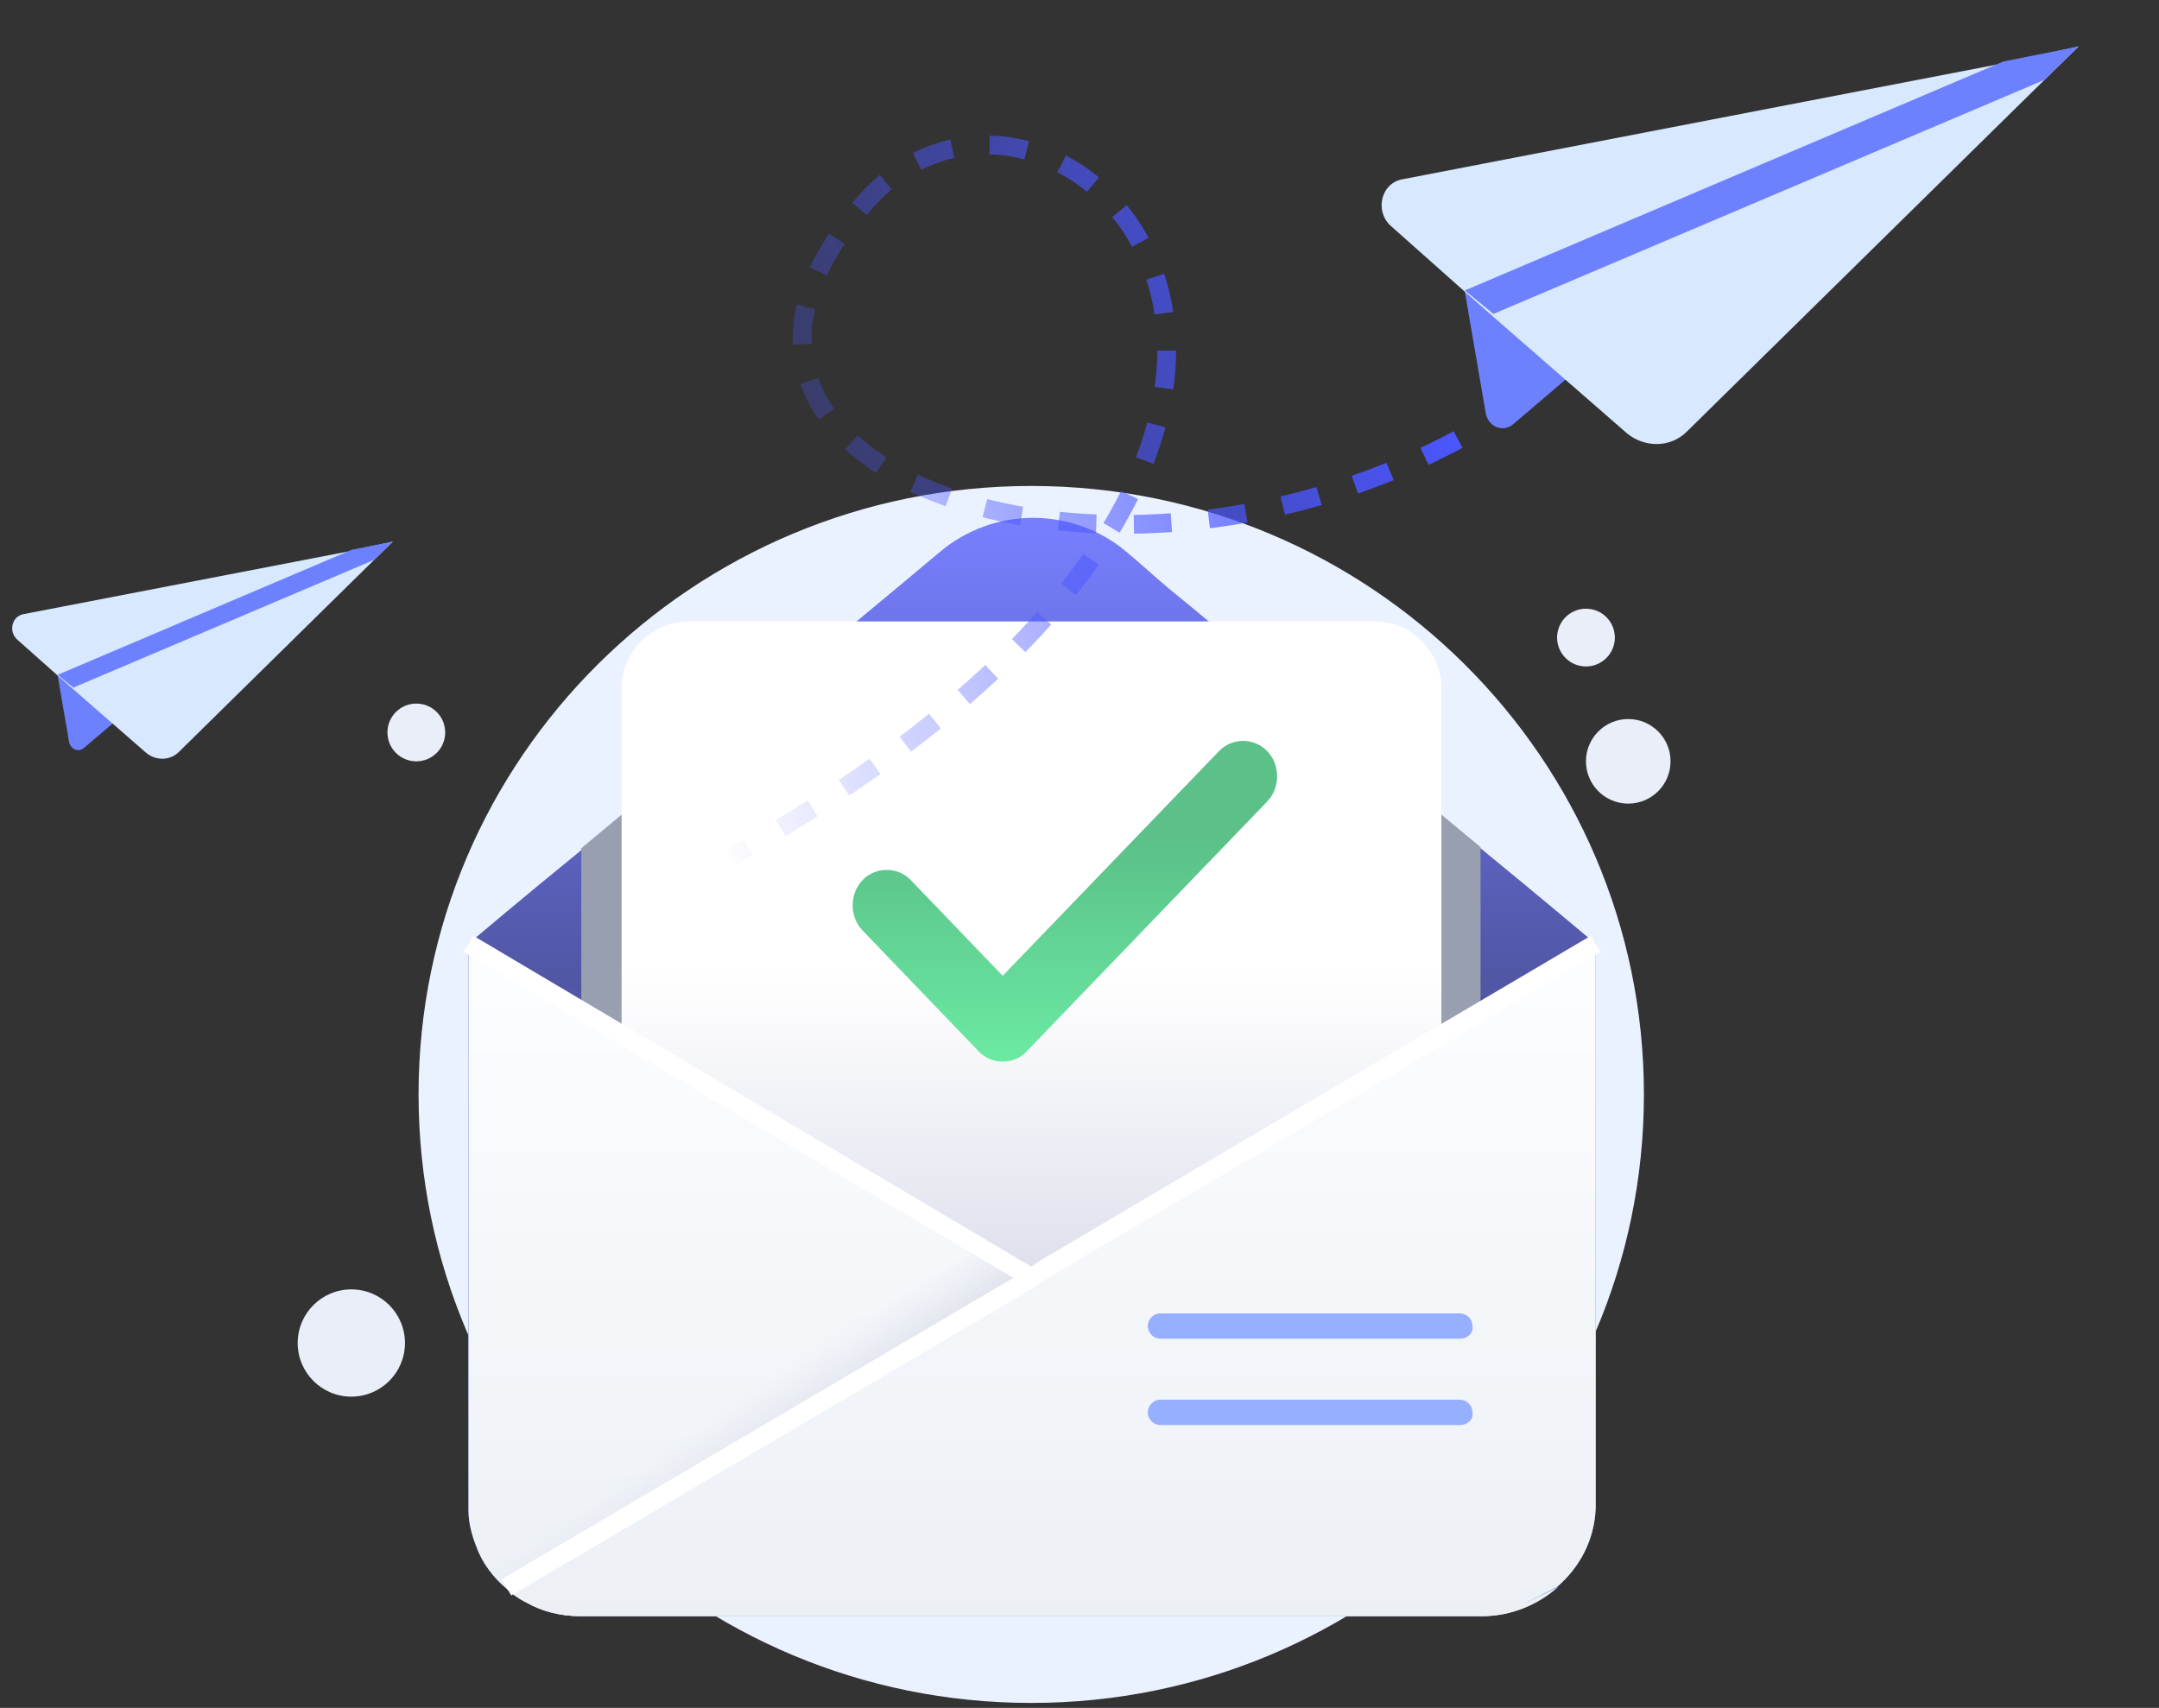 <svg width="158" height="125" viewBox="0 0 158 125" fill="none" xmlns="http://www.w3.org/2000/svg">
    <rect x="0" y="0" width="158" height="125" fill="#333333" stroke="none"/>
    <path d="M75.468 124.639C100.226 124.639 120.305 104.711 120.305 80.103C120.305 55.496 100.226 35.568 75.468 35.568C50.709 35.568 30.631 55.496 30.631 80.103C30.631 104.711 50.709 124.639 75.468 124.639Z" fill="#EBF2FF"/>
    <path d="M119.159 58.817C120.868 58.817 122.254 57.431 122.254 55.722C122.254 54.013 120.868 52.627 119.159 52.627C117.45 52.627 116.064 54.013 116.064 55.722C116.064 57.431 117.45 58.817 119.159 58.817Z" fill="#EAEEF9"/>
    <path d="M116.064 48.778C117.232 48.778 118.178 47.832 118.178 46.665C118.178 45.498 117.232 44.551 116.064 44.551C114.897 44.551 113.951 45.498 113.951 46.665C113.951 47.832 114.897 48.778 116.064 48.778Z" fill="#EAEEF9"/>
    <path d="M30.467 55.722C31.634 55.722 32.58 54.776 32.58 53.609C32.58 52.441 31.634 51.495 30.467 51.495C29.299 51.495 28.353 52.441 28.353 53.609C28.353 54.776 29.299 55.722 30.467 55.722Z" fill="#EAEEF9"/>
    <path d="M25.711 102.221C27.879 102.221 29.636 100.464 29.636 98.296C29.636 96.128 27.879 94.371 25.711 94.371C23.543 94.371 21.786 96.128 21.786 98.296C21.786 100.464 23.543 102.221 25.711 102.221Z" fill="#EAEEF9"/>
    <path d="M116.776 69.077V109.944C116.776 110.113 116.776 110.197 116.776 110.366C116.692 112.725 115.597 114.747 113.911 116.18C112.479 117.444 110.541 118.286 108.434 118.286H42.457C41.025 118.286 39.676 117.949 38.497 117.275C37.991 117.022 37.486 116.685 37.064 116.264C36.138 115.506 35.295 114.41 34.873 113.231C34.536 112.388 34.284 111.461 34.284 110.534V69.077C34.284 69.077 37.738 66.128 42.71 62.084C47.85 57.786 54.591 52.225 60.489 47.338C63.86 44.473 63.523 44.81 68.747 40.428C72.707 37.058 78.521 37.058 82.482 40.428C83.493 41.271 84.588 42.282 85.599 43.125C87.79 44.894 90.149 46.916 92.677 49.023C97.986 53.405 103.8 58.292 108.35 62.084C112.984 65.875 116.355 68.74 116.776 69.077Z" fill="url(#paint0_linear_1841_99263)"/>
    <path d="M108.35 61.999V76.661L93.941 85.34L89.644 87.952L80.544 93.429L76.246 96.041L74.392 97.137L72.623 96.041L68.579 93.429L59.9 87.952L55.855 85.34L42.541 76.998V62.084C47.681 57.786 54.422 52.225 60.321 47.338L92.593 48.939C97.986 53.405 103.8 58.208 108.35 61.999Z" fill="#989FB0"/>
    <path d="M105.485 50.371V76.156L92.34 83.992L88.464 86.351L80.122 91.239L76.246 93.598L74.561 94.525L72.96 93.598L69.252 91.239L61.332 86.351L57.624 83.992L45.49 76.408V50.371C45.49 47.675 47.681 45.484 50.462 45.484H100.513C103.21 45.4 105.485 47.675 105.485 50.371Z" fill="white"/>
    <path opacity="0.5" d="M34.621 68.909L74.224 71.521L116.186 68.909L114.585 76.408C114.585 76.408 75.151 96.968 75.403 96.968C75.656 96.968 34.705 72.616 34.705 72.616L34.621 68.909Z" fill="url(#paint1_linear_1841_99263)"/>
    <path d="M116.776 69.077V110.365C116.692 112.724 115.597 114.747 113.911 116.179C112.479 117.443 110.541 118.286 108.434 118.286H42.457C41.025 118.286 39.676 117.949 38.497 117.275C37.991 117.022 37.486 116.685 37.064 116.263C36.138 115.505 35.295 114.41 34.873 113.23C34.536 112.387 34.284 111.46 34.284 110.534V110.449V69.077L71.191 92.165L74.392 94.187L75.488 93.513L76.499 92.923L116.776 69.077Z" fill="#738DFF"/>
    <path d="M113.996 116.179C112.563 117.443 110.625 118.286 108.519 118.286H42.457C41.025 118.286 39.676 117.949 38.497 117.275C37.991 117.022 37.486 116.685 37.064 116.263C36.138 115.505 35.295 114.41 34.873 113.23C34.536 112.387 34.284 111.46 34.284 110.534V110.449V69.077L38.581 71.689L75.488 93.513L76.499 94.103L76.583 94.187L109.698 113.736L113.996 116.179Z" fill="url(#paint2_linear_1841_99263)"/>
    <path d="M76.499 92.839V95.704L38.497 117.275C37.991 117.022 37.486 116.685 37.064 116.264C36.138 115.505 35.295 114.41 34.874 113.23L71.865 91.322L75.067 93.345L75.488 93.513L76.499 92.839Z" fill="url(#paint3_linear_1841_99263)"/>
    <path d="M34.284 69.077L75.488 93.513" stroke="white" stroke-width="1.375" stroke-miterlimit="10"/>
    <path d="M116.776 69.077V110.365C116.692 112.724 115.596 114.747 113.911 116.179C112.479 117.443 110.541 118.286 108.434 118.286H42.457C41.025 118.286 39.676 117.949 38.497 117.275C37.991 117.022 37.486 116.685 37.064 116.263L41.277 113.736L74.392 94.187L75.488 93.513L76.499 92.923L112.394 71.605L116.776 69.077Z" fill="url(#paint4_linear_1841_99263)"/>
    <path d="M116.776 69.077L76.499 92.838L75.488 93.513L74.392 94.187L37.064 116.179" stroke="white" stroke-width="1.375" stroke-miterlimit="10"/>
    <path d="M106.833 97.979H84.925C84.42 97.979 83.998 97.558 83.998 97.052C83.998 96.547 84.42 96.126 84.925 96.126H106.833C107.339 96.126 107.76 96.547 107.76 97.052C107.845 97.558 107.423 97.979 106.833 97.979Z" fill="#97AFFF"/>
    <path d="M106.833 104.299H84.925C84.42 104.299 83.998 103.878 83.998 103.372C83.998 102.867 84.42 102.445 84.925 102.445H106.833C107.339 102.445 107.76 102.867 107.76 103.372C107.845 103.878 107.423 104.299 106.833 104.299Z" fill="#97AFFF"/>
    <path d="M111.383 117.444L114.08 116.096C113.996 116.18 113.996 116.18 113.911 116.264C113.911 116.264 113.911 116.264 113.827 116.264L111.383 117.444Z" fill="#526DFF"/>
    <path d="M73.379 77.699C72.725 77.699 72.111 77.459 71.611 76.939L63.121 68.099C62.161 67.098 62.161 65.418 63.121 64.418C64.082 63.418 65.695 63.418 66.656 64.418L73.379 71.419L89.206 54.978C90.166 53.977 91.78 53.977 92.74 54.978C93.701 55.978 93.701 57.658 92.74 58.658L75.146 76.939C74.685 77.459 74.032 77.699 73.379 77.699Z" fill="url(#paint5_linear_1841_99263)"/>
    <path d="M8.267 52.936L6.135 54.751C5.737 55.065 5.201 54.863 5.063 54.347L4.2 49.328" fill="#6D81FF"/>
    <path d="M28.75 39.641L27.384 40.974L13.099 55.026C12.448 55.684 11.415 55.685 10.711 55.113L5.317 50.41L4.235 49.456L1.25 46.802C0.61 46.213 0.865 45.109 1.718 44.949L25.694 40.321L28.75 39.641Z" fill="#D7E8FF"/>
    <path d="M28.75 39.641L27.384 40.974L5.364 50.328L4.217 49.392L25.741 40.239L28.75 39.641Z" fill="#6D81FF"/>
    <path d="M114.613 27.748L110.709 31.071C109.98 31.646 108.998 31.276 108.745 30.332L107.166 21.142" fill="#6D81FF"/>
    <path d="M152.116 3.404L149.617 5.845L123.46 31.576C122.269 32.78 120.377 32.781 119.087 31.735L109.21 23.123L107.229 21.377L101.763 16.517C100.592 15.439 101.059 13.416 102.621 13.124L146.521 4.65L152.116 3.404Z" fill="#D7E8FF"/>
    <path d="M152.116 3.404L149.616 5.845L109.296 22.974L107.197 21.259L146.607 4.501L152.116 3.404Z" fill="#6D81FF"/>
    <path d="M106.704 32.17C79.907 46.513 46.318 34.062 63.302 14.813C77.338 -1.094 109.723 31.038 53.488 62.741" stroke="url(#paint6_linear_1841_99263)" stroke-width="1.375" stroke-dasharray="2.75 2.75"/>
    <defs>
        <linearGradient id="paint0_linear_1841_99263" x1="75.53" y1="37.9" x2="75.53" y2="118.286" gradientUnits="userSpaceOnUse">
            <stop stop-color="#777FFF"/>
            <stop offset="1" stop-color="#1C1D27"/>
        </linearGradient>
        <linearGradient id="paint1_linear_1841_99263" x1="75.367" y1="105.864" x2="75.367" y2="70.799" gradientUnits="userSpaceOnUse">
            <stop stop-color="#8A90B5"/>
            <stop offset="1" stop-color="#A7AED2" stop-opacity="0"/>
        </linearGradient>
        <linearGradient id="paint2_linear_1841_99263" x1="74.114" y1="67.938" x2="74.114" y2="118.816" gradientUnits="userSpaceOnUse">
            <stop stop-color="#FDFEFF"/>
            <stop offset="0.996" stop-color="#ECF0F5"/>
        </linearGradient>
        <linearGradient id="paint3_linear_1841_99263" x1="58.063" y1="106.675" x2="54.832" y2="101.946" gradientUnits="userSpaceOnUse">
            <stop stop-color="#D5D8E4"/>
            <stop offset="1" stop-color="#E1E4F0" stop-opacity="0"/>
        </linearGradient>
        <linearGradient id="paint4_linear_1841_99263" x1="76.894" y1="67.938" x2="76.894" y2="118.816" gradientUnits="userSpaceOnUse">
            <stop stop-color="#FDFEFF"/>
            <stop offset="0.996" stop-color="#ECF0F5"/>
        </linearGradient>
        <linearGradient id="paint5_linear_1841_99263" x1="67.359" y1="61.711" x2="67.359" y2="77.689" gradientUnits="userSpaceOnUse">
            <stop offset="0.001" stop-color="#5BC188"/>
            <stop offset="0.999" stop-color="#6BEAA3"/>
        </linearGradient>
        <linearGradient id="paint6_linear_1841_99263" x1="106.327" y1="29.532" x2="47.827" y2="48.781" gradientUnits="userSpaceOnUse">
            <stop stop-color="#4B56FF"/>
            <stop offset="1" stop-color="#4B56FF" stop-opacity="0"/>
        </linearGradient>
    </defs>
</svg>
